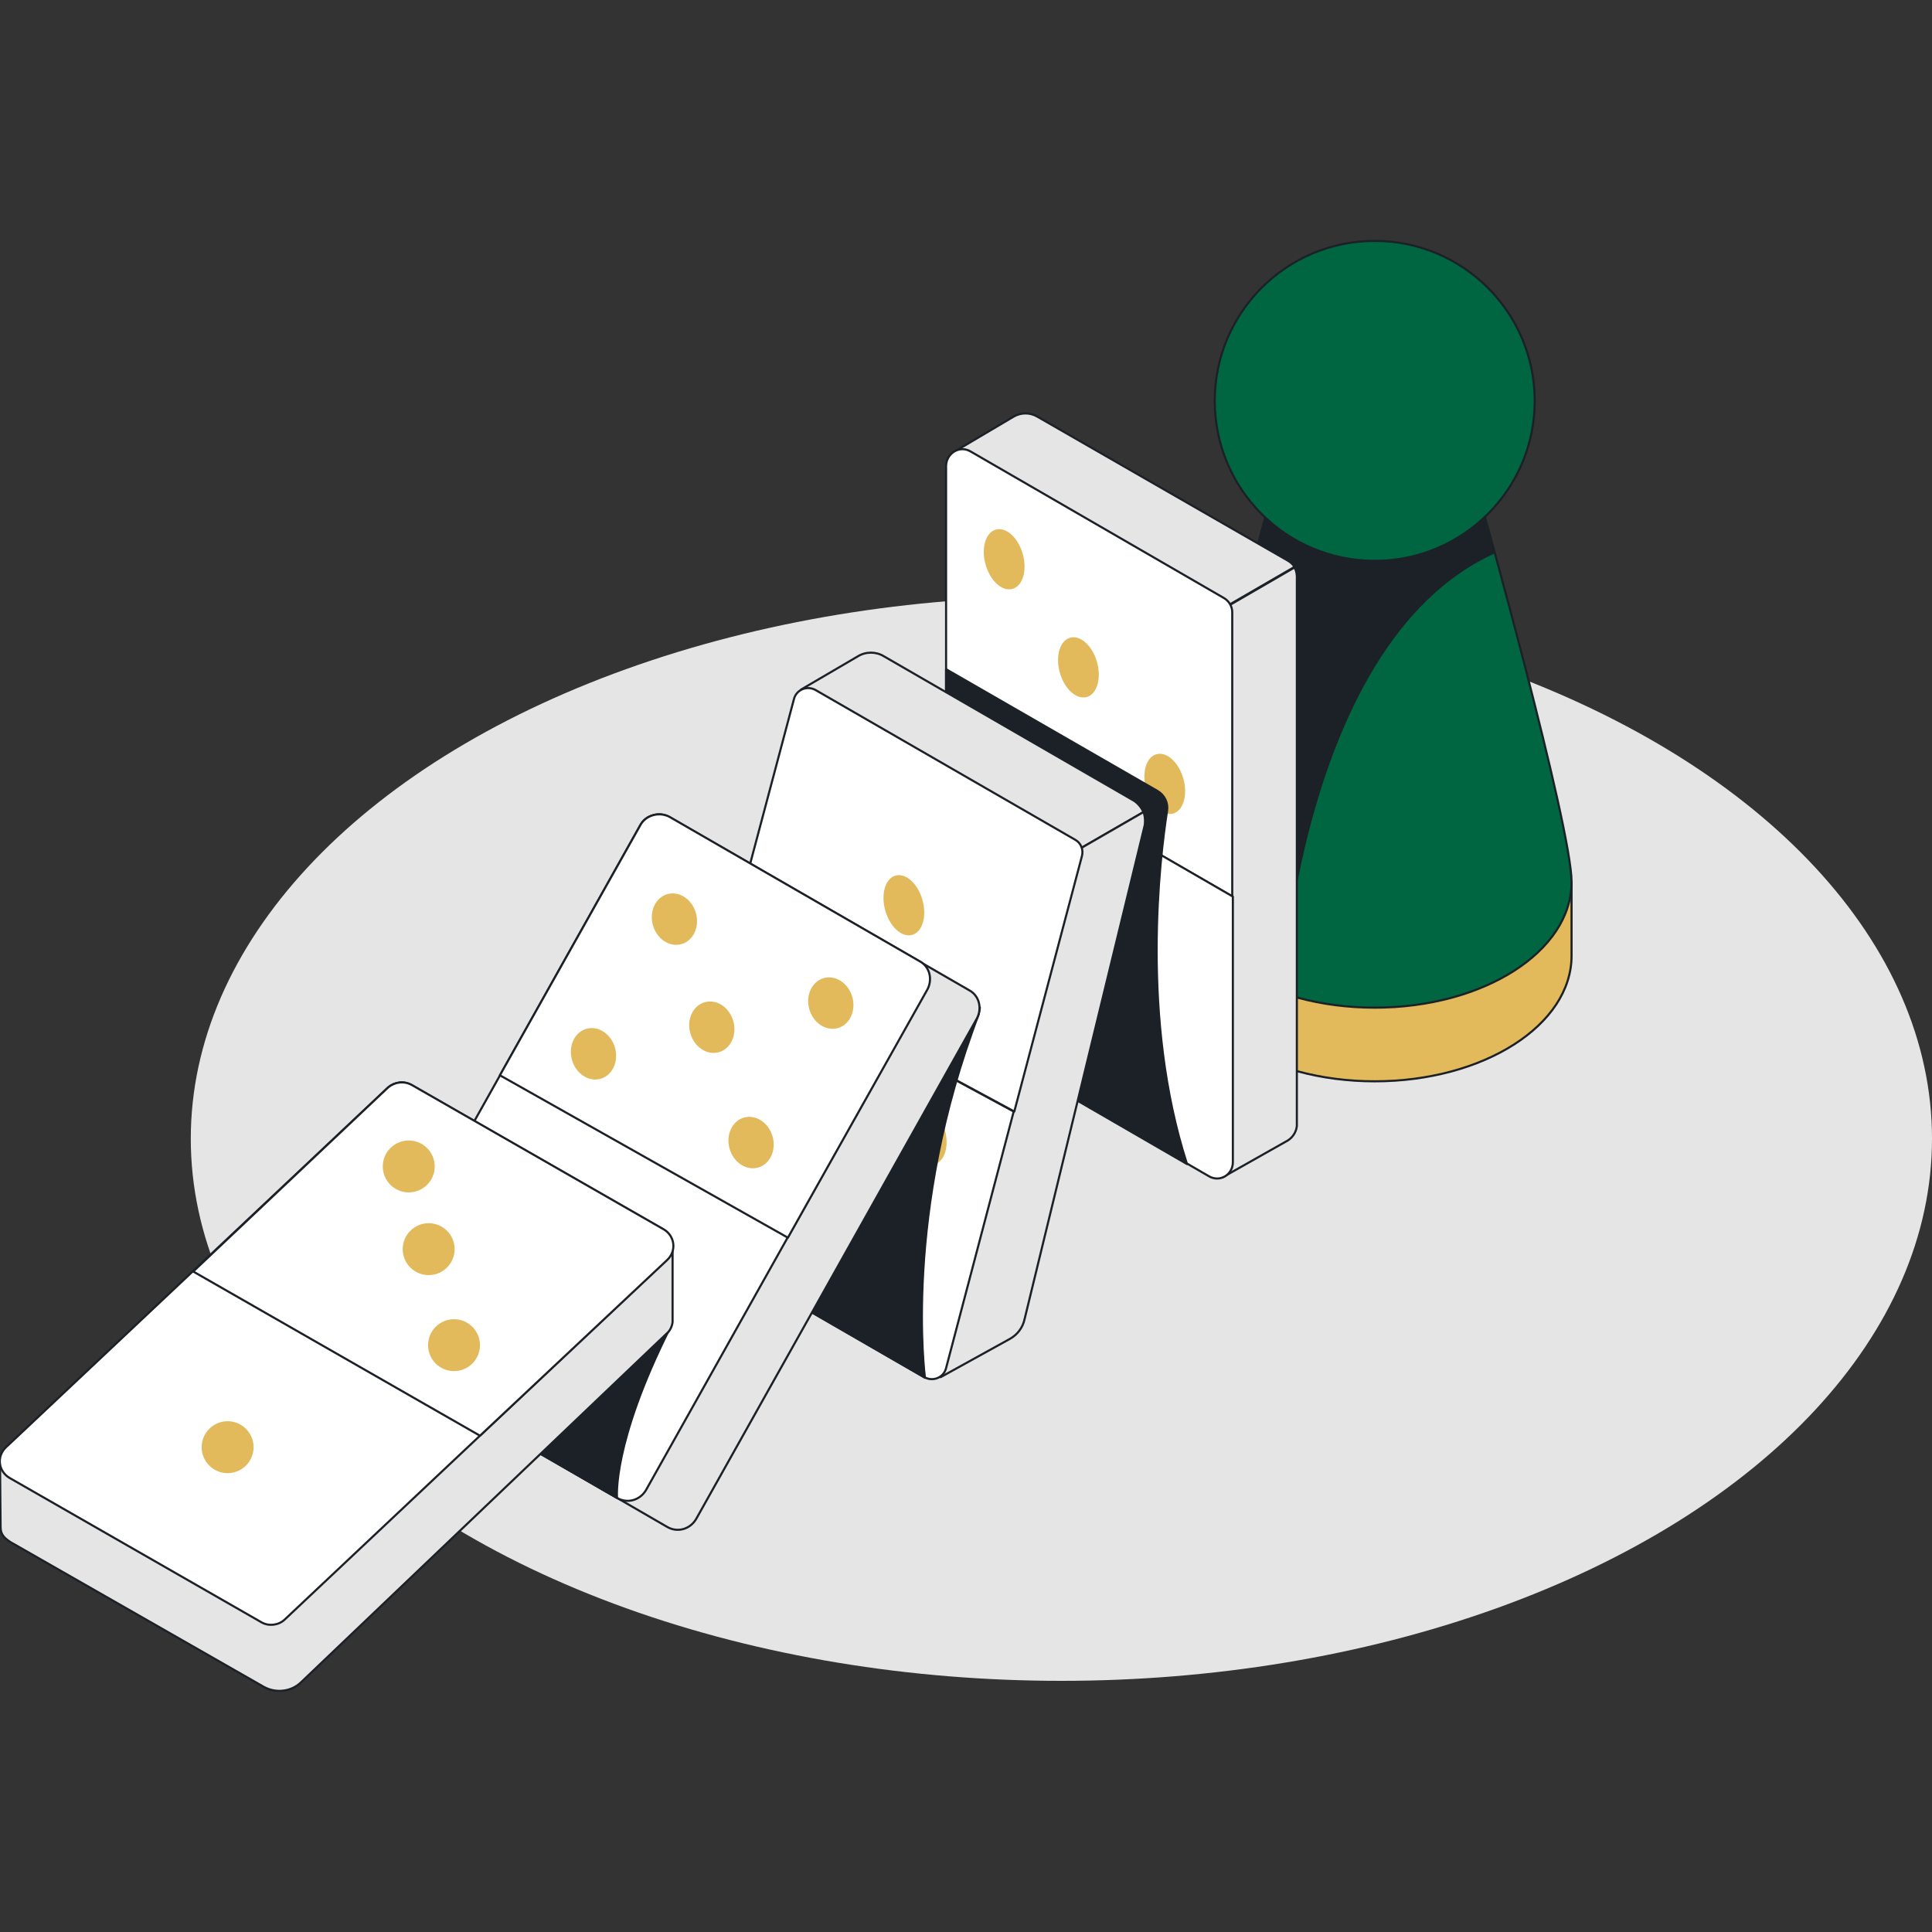 <?xml version="1.0" encoding="utf-8"?>
<svg xmlns="http://www.w3.org/2000/svg" xmlns:xlink="http://www.w3.org/1999/xlink" version="1.1" id="Ebene_1" x="0px" y="0px" viewBox="0 0 320 320" style="enable-background:new 0 0 320 320;" xml:space="preserve" width="260" height="260">
<rect x="0" y="0" width="320" height="320" fill="#333333" stroke="none"/>
<style type="text/css">
	.st0{fill:#E5E5E5;}
	.st1{fill:#E2B95B;stroke:#1B2126;stroke-width:0.35;stroke-linejoin:round;stroke-miterlimit:10;}
	.st2{fill:#006642;}
	
		.st3{clip-path:url(#SVGID_00000157994069704756006150000008007620105448871555_);fill:#1B2126;stroke:#1B2126;stroke-width:0.35;stroke-linejoin:round;stroke-miterlimit:10;}
	.st4{fill:none;stroke:#1B2126;stroke-width:0.35;stroke-linejoin:round;stroke-miterlimit:10;}
	.st5{fill:#006642;stroke:#1B2126;stroke-width:0.35;stroke-linejoin:round;stroke-miterlimit:10;}
	.st6{fill:#E5E5E5;stroke:#1B2126;stroke-width:0.35;stroke-linejoin:round;stroke-miterlimit:10;}
	.st7{fill:#FFFFFF;stroke:#1B2126;stroke-width:0.35;stroke-linejoin:round;stroke-miterlimit:10;}
	.st8{fill:#E2B95B;}
	.st9{fill:#AD8989;}
	.st10{fill:#1B2126;stroke:#1B2126;stroke-width:0.35;stroke-linejoin:round;stroke-miterlimit:10;}
</style>
<g id="Ebene_10">
	<ellipse class="st0" cx="175.8" cy="188.6" rx="144.2" ry="89.8"/>
</g>
<g id="Ebene_4">
	<path class="st1" d="M254.1,146.1c-5.9-5.2-15.5-8.6-26.4-8.6s-20.5,3.4-26.4,8.6h-6.2v12.2c0,11.5,14.6,20.8,32.6,20.8   s32.6-9.3,32.6-20.8v-12.2H254.1z"/>
	<g>
		<g>
			<path id="XMLID_00000079444501869892829350000016690357630479601324_" class="st2" d="M245.2,82.9h-34.9c0,0-15.2,56.1-15.2,63.2     c0,11.5,14.6,20.8,32.6,20.8s32.6-9.3,32.6-20.8C260.3,136.8,245.2,82.9,245.2,82.9z"/>
		</g>
		<g>
			<defs>
				<path id="SVGID_1_" d="M245.2,82.9h-34.9c0,0-15.2,56.1-15.2,63.2c0,11.5,14.6,20.8,32.6,20.8s32.6-9.3,32.6-20.8      C260.3,136.8,245.2,82.9,245.2,82.9z"/>
			</defs>
			<clipPath id="SVGID_00000159464393956011822780000005494805491404585630_">
				<use xlink:href="#SVGID_1_" style="overflow:visible;"/>
			</clipPath>
			
				<path style="clip-path:url(#SVGID_00000159464393956011822780000005494805491404585630_);fill:#1B2126;stroke:#1B2126;stroke-width:0.35;stroke-linejoin:round;stroke-miterlimit:10;" d="     M212,166.9c0,0,2.7-64.8,39.1-76.8l-4.7-10.2l-38,4.1l-18.2,63.1C190.2,147.2,204.8,164.6,212,166.9z"/>
		</g>
		<g>
			<path id="XMLID_00000000205391023822555770000008437585296445765817_" class="st4" d="M245.2,82.9h-34.9c0,0-15.2,56.1-15.2,63.2     c0,11.5,14.6,20.8,32.6,20.8s32.6-9.3,32.6-20.8C260.3,136.8,245.2,82.9,245.2,82.9z"/>
		</g>
	</g>
	<circle class="st5" cx="227.7" cy="66.4" r="26.5"/>
</g>
<g id="Ebene_5">
	<path class="st6" d="M213.3,188.9l-10.8,6.1v-94.1l11.9-6.9c0.4,0.6,0.4,1.5,0.4,1.5v91C214.7,187.5,214.1,188.4,213.3,188.9z"/>
	<path class="st6" d="M167.9,69l-9.8,5.8l44.4,26l11.9-6.9c-0.4-0.7-1.2-1.1-1.2-1.1L171.8,69C170.6,68.3,169.1,68.3,167.9,69z"/>
	<path class="st7" d="M160.8,74.8l42,24.3c0.8,0.5,1.3,1.4,1.3,2.3v47.1l-47.4-27.4v-44C156.8,75,159,73.7,160.8,74.8z"/>
	<path class="st7" d="M156.8,121.1l47.4,27.4v44c0,2.1-2.2,3.4-4,2.3l-42-24.3c-0.8-0.5-1.3-1.4-1.3-2.3v-47.1H156.8z"/>
	<g>
		
			<ellipse transform="matrix(0.963 -0.27 0.27 0.963 -18.828 48.358)" class="st8" cx="166.3" cy="92.6" rx="3.2" ry="5.1"/>
		
			<ellipse transform="matrix(0.963 -0.27 0.27 0.963 -23.206 52.349)" class="st8" cx="178.6" cy="110.5" rx="3.2" ry="5.1"/>
		
			<ellipse transform="matrix(0.963 -0.27 0.27 0.963 -27.889 56.924)" class="st8" cx="192.9" cy="129.8" rx="3.2" ry="5.1"/>
	</g>
	
		<ellipse transform="matrix(0.963 -0.27 0.27 0.963 -36.334 54.151)" class="st9" cx="178.6" cy="159.1" rx="3.2" ry="5.1"/>
	<path class="st10" d="M156.8,110.9l34.9,20.1c1.2,0.7,1.8,2,1.6,3.3c-1.2,7.7-4.5,34.4,3.3,58.5L161,172.2l-4.3-51.1v-10.2H156.8z"/>
</g>
<g id="Ebene_5_Kopie">
	<path class="st6" d="M132.7,114.2l9.4-5.5c1.3-0.8,3-0.8,4.3,0l41.2,23.8c0,0,1.1,0.5,1.8,2l-12.3,7.1L132.7,114.2z"/>
	<path class="st6" d="M155.8,228.1l11.4-6.3c1.3-0.7,2.2-1.9,2.5-3.3l19.9-81.8c0,0,0.2-1.2-0.2-2.2l-12.3,7.1L155.8,228.1z"/>
	<path class="st7" d="M120.2,158.3L109,200.6c-0.3,1.1,0.2,2.2,1.1,2.7l43,24.8c1.4,0.8,3.2,0.1,3.6-1.5l11.2-42.5L120.2,158.3z"/>
	<path class="st7" d="M120.2,158.3l47.8,25.8l11.2-42.3c0.3-1.1-0.2-2.2-1.1-2.7l-43-24.8c-1.4-0.8-3.2-0.1-3.6,1.5L120.2,158.3z"/>
	
		<ellipse transform="matrix(0.963 -0.27 0.27 0.963 -34.927 46.002)" class="st8" cx="149.7" cy="149.9" rx="3.2" ry="5.1"/>
	<g>
		
			<ellipse transform="matrix(0.963 -0.27 0.27 0.963 -45.048 48.416)" class="st8" cx="153.4" cy="187.9" rx="3.2" ry="5.1"/>
		<ellipse transform="matrix(0.963 -0.27 0.27 0.963 -48.69 47.984)" class="st8" cx="150" cy="200.9" rx="3.2" ry="5.1"/>
		
			<ellipse transform="matrix(0.963 -0.27 0.27 0.963 -52.339 47.469)" class="st8" cx="146.3" cy="213.9" rx="3.2" ry="5.1"/>
	</g>
	<path class="st10" d="M162.1,168l0.2-1.1l-27.8,50.5l18.7,10.8C153.2,228.2,149.5,200.9,162.1,168z"/>
</g>
<g id="Ebene_8">
	<path class="st6" d="M114.4,141.4l-46.5,82.9c-0.9,1.7-0.4,3.8,1.3,4.7l41.3,23.9c1.7,1,3.8,0.4,4.8-1.3l46.5-82.9   c0.9-1.7,0.4-3.8-1.3-4.7l-41.4-23.9C117.5,139.1,115.4,139.7,114.4,141.4z"/>
	<path class="st7" d="M106.1,136.6l-46.5,82.9c-0.9,1.7-0.4,3.8,1.3,4.7l41.3,23.9c1.7,1,3.8,0.4,4.8-1.3l46.5-82.9   c0.9-1.7,0.4-3.8-1.3-4.7l-41.4-23.9C109.2,134.4,107,135,106.1,136.6z"/>
	<path class="st7" d="M106.1,136.6l-23.3,41.5l47.7,26.9l23.1-41.1c0.9-1.7,0.4-3.8-1.3-4.7l-41.4-23.9   C109.2,134.4,107,135,106.1,136.6z"/>
	<g>
		
			<ellipse transform="matrix(0.963 -0.27 0.27 0.963 -36.957 35.827)" class="st8" cx="111.7" cy="152.2" rx="3.7" ry="4.3"/>
		
			<ellipse transform="matrix(0.963 -0.27 0.27 0.963 -46.482 40.632)" class="st8" cx="124.4" cy="189.2" rx="3.7" ry="4.3"/>
		
			<ellipse transform="matrix(0.963 -0.27 0.27 0.963 -39.748 43.341)" class="st8" cx="137.6" cy="166.1" rx="3.7" ry="4.3"/>
		
			<ellipse transform="matrix(0.963 -0.27 0.27 0.963 -43.478 33.039)" class="st8" cx="98.3" cy="174.5" rx="3.7" ry="4.3"/>
		
			<ellipse transform="matrix(0.963 -0.27 0.27 0.963 -41.566 38.165)" class="st8" cx="117.9" cy="170.1" rx="3.7" ry="4.3"/>
	</g>
	<path class="st10" d="M89.5,240.8l12.7,7.3c0,0-0.9-8.9,8.8-28.2L89.5,240.8"/>
</g>
<g id="Ebene_9">
	<path class="st6" d="M111.4,206.2l-7.2,6.3L68,191.8c-1.2-0.7-2.8-0.5-3.8,0.4L9.8,243.7L0,242c0,0,0.1,9.8,0.1,11s0.7,1.8,1.6,2.4   l42,24c2,1.1,4.5,0.8,6.1-0.7l60.6-57.8c0.6-0.5,0.9-1.2,1-1.9L111.4,206.2z"/>
	<path class="st7" d="M64.3,180.1L1,239.7c-1.6,1.5-1.3,4,0.6,5.1l41.7,23.9c1.2,0.7,2.8,0.5,3.8-0.4l63.3-59.6   c1.6-1.5,1.3-4-0.6-5.1l-41.7-23.9C66.9,179,65.4,179.2,64.3,180.1z"/>
	<path class="st7" d="M64.3,180.1L32,210.6l47.5,27.2l31-29.1c1.6-1.5,1.3-4-0.6-5.1l-41.7-23.9C66.9,179,65.4,179.2,64.3,180.1z"/>
	<circle class="st8" cx="37.7" cy="239.7" r="4.3"/>
	<g>
		<circle class="st8" cx="67.7" cy="193.2" r="4.3"/>
		<circle class="st8" cx="71" cy="206.9" r="4.3"/>
		<circle class="st8" cx="75.2" cy="222.8" r="4.3"/>
	</g>
</g>
</svg>
